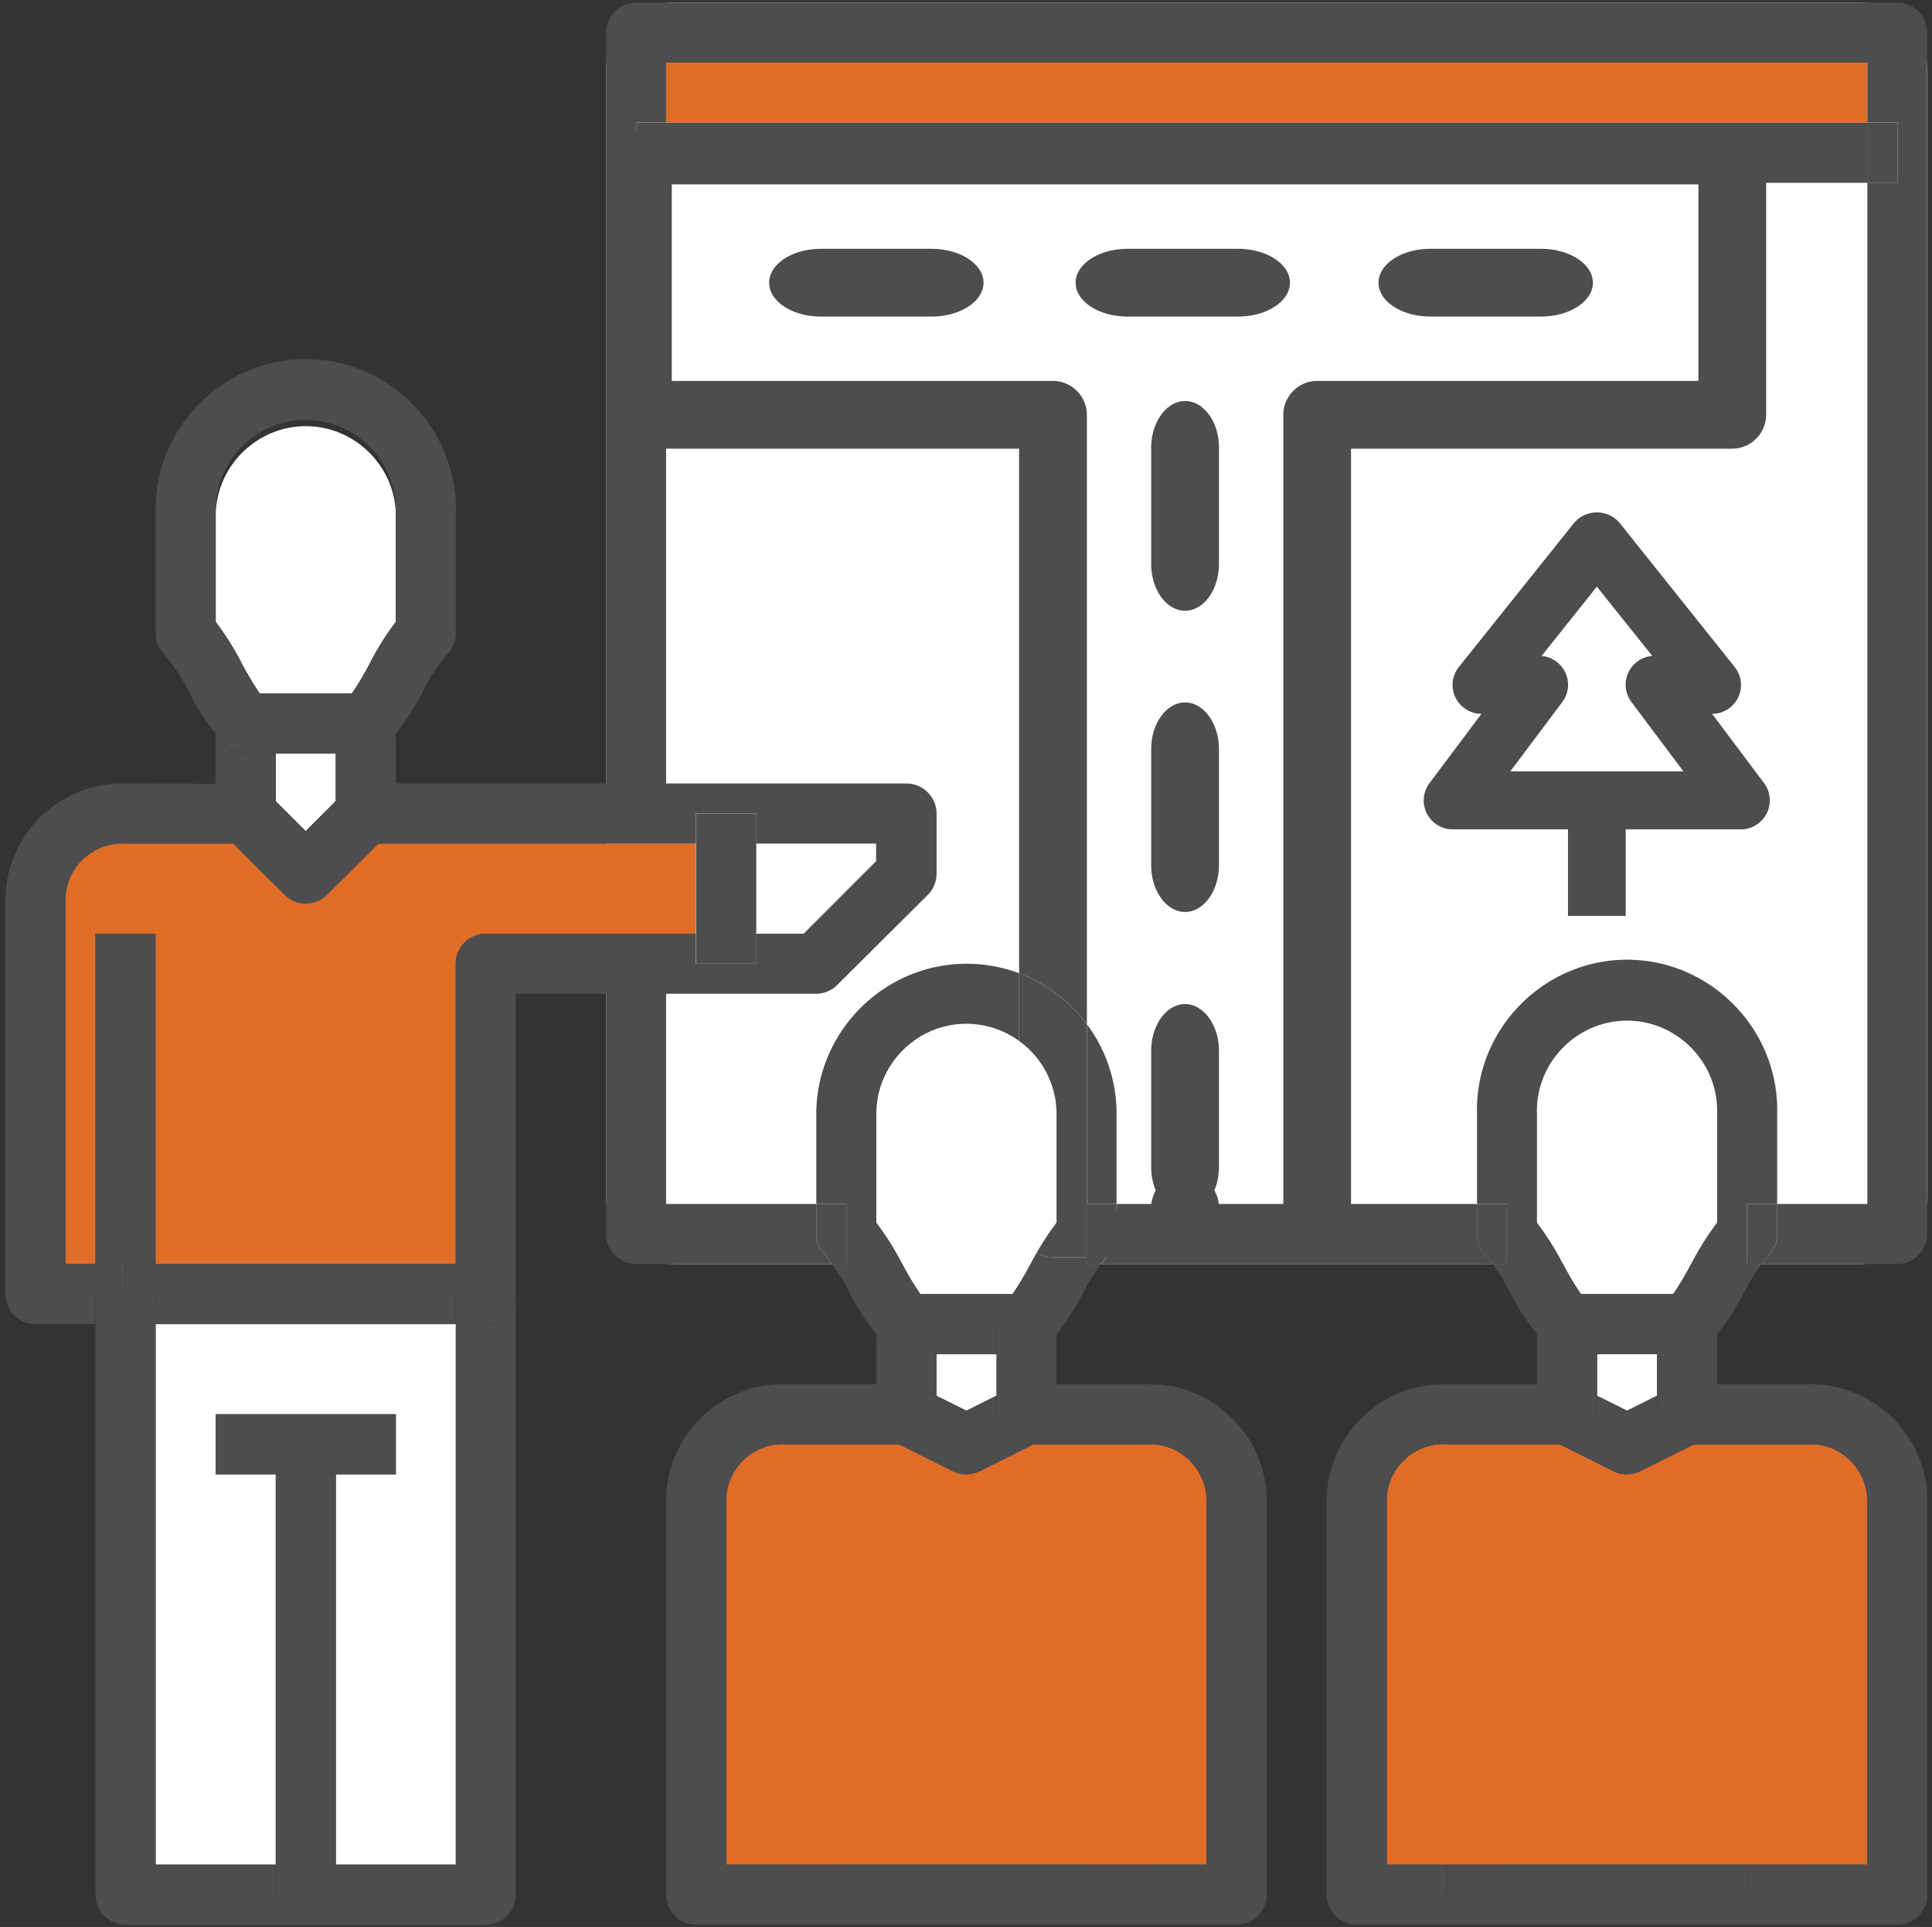 <svg viewBox="0 0 354 353" xmlns="http://www.w3.org/2000/svg" fill-rule="evenodd" clip-rule="evenodd" stroke-linejoin="round" stroke-miterlimit="2"><rect x="0" y="0" width="354" height="353" fill="#333333" stroke="none"/><g id="Layer_1-2"><path d="M353.16 12.83c0-6.822-5.538-12.36-12.36-12.36H123.41c-6.822 0-12.36 5.538-12.36 12.36V219.2c0 6.822 5.538 12.36 12.36 12.36H340.8c6.822 0 12.36-5.538 12.36-12.36V12.83z" fill="#fff"/><path d="M177.08 270.08a5.542 5.542 0 01-2.46-.55l-9.9-4.95h-20.66c-5.671-.357-10.633 4.01-11 9.68-.03.443-.03.887 0 1.33v66h88v-66c.363-5.669-4.001-10.633-9.67-11a9.987 9.987 0 00-1.34 0h-20.7l-9.81 4.88a5.482 5.482 0 01-2.46.57" fill="#df6d27" fill-rule="nonzero"/><path d="M177.08 258.43l5.51-2.76v-7.59h-11.01v7.62l5.5 2.73zM50.53 341.61v-71.52H39.52v-11.01h33.01v11.01H61.54v71.52h22v-99.03H28.52v99.03h22.01z" fill="#fff" fill-rule="nonzero"/><g fill-rule="nonzero"><path d="M298.13 270.08a5.542 5.542 0 01-2.46-.55l-9.91-4.95h-20.65c-5.671-.357-10.633 4.01-11 9.68-.03.443-.03.887 0 1.33v66h88v-66c.357-5.671-4.01-10.633-9.68-11a9.838 9.838 0 00-1.33 0h-20.7l-9.81 4.88a5.509 5.509 0 01-2.46.57" fill="#df6d27"/><path d="M47.57 127.02h16.92a57.702 57.702 0 003.23-5.39 50.113 50.113 0 014.81-7.7V94.01c-.308-8.835-7.66-15.935-16.5-15.935s-16.192 7.1-16.5 15.935v19.92a52.128 52.128 0 014.82 7.71 58.556 58.556 0 003.23 5.38" fill="#fff"/></g><path fill="#df6d27" d="M122.05 11.48h220.09v11H122.05z"/><path d="M292.63 255.7l5.5 2.73 5.5-2.75v-7.61h-11v7.63zm-2.96-18.64h16.92a54.003 54.003 0 003.22-5.39 52.886 52.886 0 014.82-7.7v-19.91c.007-.191.01-.383.01-.575 0-9.057-7.453-16.51-16.51-16.51-9.057 0-16.51 7.453-16.51 16.51 0 .192.003.384.01.575v19.92c1.828 2.423 3.444 5 4.83 7.7a50.253 50.253 0 003.22 5.38m-112.6-49.51c-9.057 0-16.51 7.453-16.51 16.51v19.92a52.031 52.031 0 014.82 7.7 53.944 53.944 0 003.23 5.38h16.92a51.993 51.993 0 003.22-5.39 52.886 52.886 0 014.82-7.7v-19.92c0-9.052-7.448-16.5-16.5-16.5M51.01 197.63l5.02 7.53 5.02-7.52-5.02-17.57-5.02 17.56z" fill="#fff" fill-rule="nonzero"/><path d="M49.85 161.64l-7.1-7.11H23c-5.674-.357-10.638 4.016-11 9.69-.03.439-.03.881 0 1.32v66h5.5v-60.5h11v60.52h55v-55c0-3.017 2.483-5.5 5.5-5.5h38.52v-16.53H69.31l-7.1 7.11" fill="#df6d27" fill-rule="nonzero"/><path d="M147.29 171.05l13.28-13.29v-3.22h-22.01v16.51h8.73zm-85.76-24.29v-8.73h-11v8.73l5.5 5.5 5.5-5.5z" fill="#fff" fill-rule="nonzero"/><g fill="#4d4d4f" fill-rule="nonzero"><path d="M39.52 94.01c-.007-.191-.01-.383-.01-.575 0-9.057 7.453-16.51 16.51-16.51 9.057 0 16.51 7.453 16.51 16.51 0 .192-.003.384-.01.575v19.91a50.664 50.664 0 00-4.81 7.71 57.702 57.702 0 01-3.23 5.39H47.57a56.022 56.022 0 01-3.22-5.38 51.623 51.623 0 00-4.83-7.71V94.01zm11 38.52v5.5h11v-5.5h11v1.84a40.697 40.697 0 004.81-7.45 33.177 33.177 0 014.58-7 5.545 5.545 0 001.61-3.89v-22c.007-.247.01-.494.01-.742 0-15.091-12.418-27.51-27.51-27.51-15.092 0-27.51 12.419-27.51 27.51 0 .248.003.495.01.742v22a5.46 5.46 0 001.61 3.89 33.133 33.133 0 014.57 7 41.258 41.258 0 004.82 7.45v-1.84h11zm-27.52 11h-1.25c-11.49.334-20.76 9.876-20.76 21.371 0 .213.004.426.01.639v71.53c0 3.017 2.483 5.5 5.5 5.5h11v-5.5H23v-5.51h5.5v-60.52h-11v60.52H12v-67.32c.372-5.669 5.329-10.036 11-9.69h19.75l-1.61-1.61 7.78-7.77 1.61 1.61v-8.73H45a5.475 5.475 0 01-3.89-1.62c-.59-.63-1.07-1.36-1.62-2v9.16L23 143.53z"/><path d="M45 138.03h5.51v-5.5h-11v1.84c.54.67 1 1.4 1.6 2a5.53 5.53 0 003.9 1.61m21.99.05h-5.5v8.73l1.61-1.61 7.78 7.76-1.61 1.63h58.25v-5.51h11v5.51h22v3.22l-13.28 13.28h-8.73v5.51h-11v-5.51H89c-3.017 0-5.5 2.483-5.5 5.5v55h-55v11.01h55v-5.5h11v-55h55a5.53 5.53 0 003.9-1.61l16.6-16.51a5.564 5.564 0 001.61-3.89v-11c0-3.023-2.487-5.51-5.51-5.51H72.53v-9.16c-.54.67-1 1.4-1.61 2a5.5 5.5 0 01-3.92 1.66"/><path d="M61.53 132.53v5.5H67a5.45 5.45 0 003.88-1.62c.59-.64 1.07-1.37 1.62-2v-1.84l-10.97-.04zM28.52 237.07v-5.5h-5.5v5.5h5.5m22.22-78.54a5.523 5.523 0 015.29-3.969 5.523 5.523 0 015.29 3.969l.89 3.11 7.1-7.11H67c-3.019 0-5.505-2.481-5.51-5.5v-2.27l-5.5 5.5-5.5-5.5v2.27c-.005 3.019-2.491 5.5-5.51 5.5h-2.23l7.1 7.11.89-3.11z"/><path d="M50.53 149.03v-2.27l-1.61-1.61-7.78 7.77 1.61 1.61H45c3.019 0 5.505-2.481 5.51-5.5m16.49 5.5h2.27l1.61-1.61-7.78-7.77-1.61 1.61v2.27c.005 3.019 2.491 5.5 5.51 5.5m-9.45.24a5.48 5.48 0 00-1.532-.218 5.503 5.503 0 00-5.278 3.978l-.89 3.11 2.29 2.29a5.5 5.5 0 007.78 0l2.29-2.29-.89-3.11a5.485 5.485 0 00-3.77-3.76"/></g><path fill="#4d4d4f" d="M127.56 154.54h11.01v16.51h-11.01zm0-5.5h11.01v5.5h-11.01zm0 22.01h11.01v5.5h-11.01z"/><path d="M89 242.57h-5.5v99h-22v5.51h-11v-5.51h-22v-99h-11v104.54c0 3.017 2.483 5.5 5.5 5.5h66c3.017 0 5.5-2.483 5.5-5.5v-110c0 3.017-2.483 5.5-5.5 5.5" fill="#4d4d4f" fill-rule="nonzero"/><path fill="#4d4d4f" d="M17.52 237.08h5.5v5.5h-5.5z"/><g fill="#4d4d4f" fill-rule="nonzero"><path d="M23 242.57h5.5v-5.5c0 3.017-2.483 5.5-5.5 5.5m60.54 0H89c3.017 0 5.5-2.483 5.5-5.5h-11l.04 5.5z"/><path d="M23 242.57c3.017 0 5.5-2.483 5.5-5.5H23v5.5z"/></g><path fill="#4d4d4f" d="M50.53 270.09h11.01v71.52H50.53zm0 71.52h11.01v5.51H50.53z"/><path d="M61.54 264.59v5.5h10.99v-11.01H39.52v11.01h11.01v-5.5h11.01z" fill="#4d4d4f" fill-rule="nonzero"/><path fill="#4d4d4f" d="M50.53 264.58h11.01v5.5H50.53zm269.61 77.04h11.01v5.5h-11.01zm-55.02 0h11.01v5.5h-11.01zm-66.03 0h11.01v5.5h-11.01zm-55.02 0h11.01v5.5h-11.01z"/><g fill="#4d4d4f" fill-rule="nonzero"><path d="M324 229.95c-.44.52-.8 1.08-1.21 1.61h24.83c3.017 0 5.5-2.483 5.5-5.5V5.97c0-3.017-2.483-5.5-5.5-5.5H116.55c-3.017 0-5.5 2.483-5.5 5.5v138.55h11V33.47h-5.49v-11h5.49v-11h220.1v11h5.51v11h-5.51v187.09h-16.51v5.5a5.504 5.504 0 01-1.61 3.89"/><path d="M320.13 231.57h2.69c.41-.54.77-1.1 1.21-1.62a5.499 5.499 0 001.61-3.88v-5.51h-5.51v11.01zm-170.56-5.51v-5.5h-27.52v-44.51h-11v50c0 3.017 2.483 5.5 5.5 5.5h35.83c-.4-.53-.76-1.09-1.2-1.61a5.504 5.504 0 01-1.61-3.89"/><path d="M155.07 220.56h-5.5v5.51a5.499 5.499 0 001.61 3.88c.44.52.81 1.08 1.2 1.62h2.69v-11.01zm115.55 5.5v-5.5h-66v5.5a5.504 5.504 0 01-1.61 3.89c-.44.52-.81 1.08-1.21 1.61h71.67c-.41-.53-.77-1.09-1.21-1.61a5.46 5.46 0 01-1.61-3.89"/><path d="M276.11 220.56h-5.5v5.51a5.49 5.49 0 001.62 3.89c.43.5.8 1.07 1.2 1.61h2.68v-11.01zm-71.52 5.5v-5.5h-5.51v11h2.69c.41-.53.77-1.09 1.21-1.61a5.504 5.504 0 001.61-3.89"/></g><path fill="#4d4d4f" d="M122.05 22.48h220.09v11.01H122.05zm220.1.01h5.5V33.5h-5.5z"/><path fill="#4d4d4f" d="M116.56 22.49h5.5V33.5h-5.5z"/><path d="M266.15 151.93h21.15v15.86h10.58v-15.86H319c2.901-.01 5.283-2.399 5.283-5.3 0-1.142-.37-2.255-1.053-3.17l-9.52-12.69h.016c2.897 0 5.28-2.383 5.28-5.28a5.278 5.278 0 00-1.166-3.31l-21.12-26.44a5.303 5.303 0 00-.53-.53c-2.266-1.974-5.755-1.735-7.73.53l-21.15 26.44a5.29 5.29 0 00-1.156 3.3c0 2.9 2.386 5.288 5.286 5.29l-9.52 12.7a5.34 5.34 0 00-1.05 3.18c0 2.897 2.383 5.28 5.28 5.28zm16.28-31.73l10.16-12.73 10.16 12.69a5.3 5.3 0 00-4.886 5.265c0 1.154.378 2.276 1.076 3.195l9.51 12.69h-31.72l9.52-12.69a5.292 5.292 0 001.067-3.185c0-2.75-2.145-5.065-4.887-5.275v.04z" fill="#4d4d4f" fill-rule="nonzero"/><path fill="none" d="M1 242.58h302.63v5.5H1z"/><path d="M168.53 254.18l-4.91 9.85.33.17-.33-.17 4.91-9.85zm124.1-11.6h-11.01 11.01v13.12l5.5 2.73 5.5-2.75v-7.6h-11v-5.5zm-81.7-20.68v-.71c0-3.407 2.803-6.21 6.21-6.21s6.21 2.803 6.21 6.21v.71h11.79V75.99c0-3.403 2.797-6.205 6.2-6.21h69.86v-36H123.09v36h69.85c3.405.005 6.205 2.805 6.21 6.21v111.64a27.372 27.372 0 015.44 16.43v16.5h-5.44v1.34h11.78zm12.42-23.76c0 3.407-2.803 6.21-6.21 6.21s-6.21-2.803-6.21-6.21v-15.36c0-3.407 2.803-6.21 6.21-6.21s6.21 2.803 6.21 6.21v15.36zm0-38.41c0 3.407-2.803 6.21-6.21 6.21s-6.21-2.803-6.21-6.21v-15.36c0-3.407 2.803-6.21 6.21-6.21s6.21 2.803 6.21 6.21v15.36zm0-38.41c0 3.407-2.803 6.21-6.21 6.21s-6.21-2.803-6.21-6.21v-15.37c0-3.407 2.803-6.21 6.21-6.21s6.21 2.803 6.21 6.21v15.37zm69.85-75.74h6.92c3.31.133 5.961 2.892 5.961 6.205s-2.651 6.072-5.961 6.205h-6.92a6.894 6.894 0 01-.249.005c-3.407 0-6.21-2.803-6.21-6.21s2.803-6.21 6.21-6.21c.083 0 .166.002.249.005zm-33.07 0h13.23c3.31.133 5.961 2.892 5.961 6.205s-2.651 6.072-5.961 6.205h-13.23a6.894 6.894 0 01-.249.005c-3.407 0-6.21-2.803-6.21-6.21s2.803-6.21 6.21-6.21c.083 0 .166.002.249.005zm-33.07 0h13.23c.083-.003.166-.005.249-.005 3.407 0 6.21 2.803 6.21 6.21s-2.803 6.21-6.21 6.21c-.083 0-.166-.002-.249-.005h-13.23a6.894 6.894 0 01-.249.005c-3.407 0-6.21-2.803-6.21-6.21s2.803-6.21 6.21-6.21c.083 0 .166.002.249.005zm-3.71 30.41v6.91c0 3.407-2.803 6.21-6.21 6.21s-6.21-2.803-6.21-6.21v-6.91c0-3.407 2.803-6.21 6.21-6.21s6.21 2.803 6.21 6.21zm-82.27-18h-6.91a6.894 6.894 0 01-.249.005c-3.407 0-6.21-2.803-6.21-6.21s2.803-6.21 6.21-6.21c.083 0 .166.002.249.005h6.91c.083-.003.166-.005.249-.005 3.407 0 6.21 2.803 6.21 6.21s-2.803 6.21-6.21 6.21c-.083 0-.166-.002-.249-.005zm33.07 0h-13.23c-3.31-.133-5.961-2.892-5.961-6.205s2.651-6.072 5.961-6.205h13.23c.083-.003.166-.005.249-.005 3.407 0 6.21 2.803 6.21 6.21s-2.803 6.21-6.21 6.21c-.083 0-.166-.002-.249-.005zm19.84 0c-3.31-.133-5.961-2.892-5.961-6.205s2.651-6.072 5.961-6.205h13.23c.083-.003.166-.005.249-.005 3.407 0 6.21 2.803 6.21 6.21s-2.803 6.21-6.21 6.21c-.083 0-.166-.002-.249-.005h-13.23zm109.64 201.09v-3.4l3.04-1.53-3.04 1.53v3.4zm-110.1-14.61c-.5.64-1 1.31-1.5 1.92.54-.61.97-1.28 1.5-1.92zm-4.14 20.11l-9.85 4.89a5.68 5.68 0 01-4.92 0l-9.9-4.95h-20.66c-.22-.014-.44-.021-.661-.021-5.435 0-9.993 4.277-10.339 9.701-.03.443-.03.887 0 1.33v66h11v5.5h11v-5.5h44v5.5h11v-5.5h11v-66c.351-5.669-4.012-10.628-9.68-11a9.838 9.838 0 00-1.33 0h-20.7l1.15-.58-1.15.58.04.05zm-17.81-22v13.12l5.5 2.73 5.5-2.75v-7.6h-11v-5.5zm118.09-5.52h16.92a53.328 53.328 0 003.22-5.39 52.886 52.886 0 014.82-7.7v-19.91c.007-.191.01-.383.01-.575 0-9.057-7.453-16.51-16.51-16.51-9.057 0-16.51 7.453-16.51 16.51 0 .192.003.384.01.575v19.92c1.828 2.423 3.444 5 4.83 7.7a52.513 52.513 0 003.21 5.38zm-107.08 11.01h5.49a5.463 5.463 0 003.92-1.6 5.46 5.46 0 01-3.89 1.61l-5.52-.01z" fill="none" fill-rule="nonzero"/><path d="M1 .47v352.14h126.54c-3.012 0-5.49-2.478-5.49-5.49v-71.53c-.334-11.723 9.028-21.649 20.75-22h17.77v-9.16a40.201 40.201 0 01-4.81-7.43 33.538 33.538 0 00-3.38-5.4h2.69v-11h-5.5v-16.5c.011-15.095 12.435-27.509 27.53-27.509 3.288 0 6.55.589 9.63 1.739V82.19h-69.85c-3.42 0-4.21-2.78-4.21-6.2v-48.4c0-3.43.79-3.21 4.21-3.21H317.4c3.43 0 6.21-.22 6.21 3.21v48.4c-.005 3.403-2.807 6.2-6.21 6.2h-69.85v141.92c-.005 3.403-2.807 6.2-6.21 6.2h-42.25v1.26h2.68a32.203 32.203 0 00-3.35 5.4 42.162 42.162 0 01-4.83 7.44v-1.83 10.99h16.51c11.727-.334 21.654 9.034 22 20.76v72.79c0 3.012-2.478 5.49-5.49 5.49h22c-3.017 0-5.5-2.483-5.5-5.5v-71.52c-.328-11.725 9.036-21.649 20.76-22h17.76v-9.17a40.516 40.516 0 01-4.82-7.44 34.267 34.267 0 00-3.36-5.4h2.67v-11h-5.49v-16.5c-.007-.247-.01-.494-.01-.742 0-15.091 12.418-27.51 27.51-27.51 15.092 0 27.51 12.419 27.51 27.51 0 .248-.003.495-.01.742v16.5h-5.51v11h2.69a33.797 33.797 0 00-3.36 5.4 41.008 41.008 0 01-4.83 7.45v9.16h16.51c11.727-.334 21.654 9.034 22 20.76v72.78c0 3.017-2.483 5.5-5.5 5.5h5.51V.47H1z" fill="none" fill-rule="nonzero"/><path d="M310.44 264.58l-9.85 4.89a5.717 5.717 0 01-4.93 0l-9.89-4.95-1.1-.55 4.92-9.85-4.92 9.85 1.1.55h-20.66a10.002 10.002 0 00-.671-.022c-5.43 0-9.984 4.273-10.329 9.692-.03.446-.03.894 0 1.34v66h11v5.5h11v-5.5h44v5.5h11v-5.5h11v-66c.357-5.671-4.01-10.633-9.68-11a9.838 9.838 0 00-1.33 0l-20.66.05zm-123.71-40.47v-33.42a16.485 16.485 0 00-9.68-3.143c-9.041 0-16.48 7.44-16.48 16.48v19.953a52.031 52.031 0 014.82 7.7 55.387 55.387 0 003.24 5.39h16.91a54.501 54.501 0 003.22-5.39c.37-.73.76-1.44 1.17-2.15a6.196 6.196 0 01-3.2-5.42z" fill="none" fill-rule="nonzero"/><path d="M281.62 242.57h11v5.5h11v-5.5h11v1.84a41.008 41.008 0 004.83-7.45 33.797 33.797 0 013.36-5.4h-2.69v-11h5.51v-16.5c.007-.247.01-.494.01-.742 0-15.091-12.418-27.51-27.51-27.51-15.092 0-27.51 12.419-27.51 27.51 0 .248.003.495.01.742v16.5h5.49v11h-2.67a34.267 34.267 0 013.36 5.4 40.516 40.516 0 004.82 7.44v-1.83h-.01zm0-38.51c-.007-.191-.01-.383-.01-.575 0-9.057 7.453-16.51 16.51-16.51 9.057 0 16.51 7.453 16.51 16.51 0 .192-.003.384-.01.575v19.91a52.886 52.886 0 00-4.82 7.7 53.328 53.328 0 01-3.22 5.39h-16.91a52.311 52.311 0 01-3.22-5.38 52.894 52.894 0 00-4.83-7.7v-19.92z" fill="#4d4d4f" fill-rule="nonzero"/><path d="M353.15 347.11v-72.78c-.346-11.726-10.273-21.094-22-20.76h-16.52v-9.16c-.54.68-1 1.4-1.61 2.05a5.504 5.504 0 01-3.89 1.61h-5.5v7.6l3-1.52 4.92 9.85-1.15.58h20.7c.443-.03.887-.03 1.33 0 5.67.367 10.037 5.329 9.68 11v66h-11v5.5h-11v-5.5h-44v5.5h-11v-5.5h-11v-66a9.987 9.987 0 010-1.34c.345-5.419 4.899-9.692 10.329-9.692.224 0 .448.007.671.022h20.65l-1.1-.55 4.92-9.85 3.05 1.52v-7.62h-5.5a5.486 5.486 0 01-3.9-1.61c-.58-.65-1.07-1.37-1.61-2.06v9.17h-17.76c-11.724.351-21.088 10.275-20.76 22v71.52c0 3.017 2.483 5.5 5.5 5.5h99.05c3.01 0 5.489-2.47 5.5-5.48z" fill="#4d4d4f" fill-rule="nonzero"/><path d="M287.13 248.07h5.5v-5.5h-11v1.83c.54.69 1 1.41 1.61 2.06a5.532 5.532 0 003.89 1.61zm-5.51-5.49v1.83-1.83z" fill="#4d4d4f" fill-rule="nonzero"/><path d="M283.23 246.47a5.486 5.486 0 003.9 1.61 5.53 5.53 0 01-3.9-1.61c-.58-.65-1.07-1.37-1.61-2.06.54.68 1.03 1.4 1.61 2.06zm31.4-3.9h-11v5.5h5.5a5.503 5.503 0 003.87-1.6c.58-.65 1.07-1.37 1.61-2.05l.02-1.85z" fill="#4d4d4f" fill-rule="nonzero"/><path d="M313 246.47c.58-.65 1.07-1.37 1.61-2.05-.52.67-1.01 1.39-1.61 2.05zm-20.37 9.22v3.38c0 3.017-2.483 5.5-5.5 5.5h-1.36l9.89 4.95a5.717 5.717 0 004.93 0l9.85-4.93h-1.31c-3.017 0-5.5-2.483-5.5-5.5v-3.42l-5.5 2.76-5.5-2.74z" fill="#4d4d4f" fill-rule="nonzero"/><path d="M285.76 264.58h1.37c3.015-.005 5.495-2.485 5.5-5.5v-3.38l-3.05-1.52-4.92 9.85 1.1.55zm6.87-8.88l-3.05-1.52 3.05 1.52z" fill="#4d4d4f" fill-rule="nonzero"/><path d="M287.13 264.58c3.017 0 5.5-2.483 5.5-5.5-.005 3.015-2.485 5.495-5.5 5.5zm16.5-5.5c.005 3.015 2.485 5.495 5.5 5.5h1.31l1.15-.58-4.92-9.85-3 1.52-.04 3.41z" fill="#4d4d4f" fill-rule="nonzero"/><path d="M310.44 264.58l1.15-.57-4.92-9.86 4.92 9.86-1.15.57zm-1.31 0c-3.015-.005-5.495-2.485-5.5-5.5 0 3.017 2.483 5.5 5.5 5.5zm-104.54-60.52a27.372 27.372 0 00-5.44-16.43v32.93h5.44v-16.5zm-33.01 38.51v5.5h11v-5.5h11v1.83a42.162 42.162 0 004.83-7.44 32.203 32.203 0 013.35-5.4h-2.68v-1.26h-6.15a6.132 6.132 0 01-3-.78c-.41.71-.8 1.42-1.17 2.15a54.501 54.501 0 01-3.22 5.39h-16.91a55.387 55.387 0 01-3.24-5.39 52.031 52.031 0 00-4.82-7.7v-19.943c0-9.04 7.439-16.48 16.48-16.48 3.477 0 6.866 1.101 9.68 3.143v-12.4a27.533 27.533 0 00-9.63-1.739c-15.095 0-27.519 12.414-27.53 27.509v16.5h5.5v11h-2.69a33.538 33.538 0 013.38 5.4 40.201 40.201 0 004.81 7.43v-1.82h11.01z" fill="#4d4d4f" fill-rule="nonzero"/><path d="M232.1 347.12v-72.79c-.346-11.726-10.273-21.094-22-20.76h-16.52v-9.17a.184.184 0 01-.05.07c-.5.64-1 1.31-1.5 1.92l-.03.08a5.46 5.46 0 01-3.89 1.61h-5.5v7.59l3-1.52 4.92 9.85-1.15.58h20.7c.443-.03.887-.03 1.33 0 5.668.372 10.031 5.331 9.68 11v66h-11v5.5h-11v-5.5h-44v5.5h-11v-5.5h-11v-66a9.838 9.838 0 010-1.33c.346-5.424 4.904-9.701 10.339-9.701.221 0 .441.007.661.021h20.65l-1.1-.55 4.92-9.85 3.05 1.52v-7.62h-5.5a5.486 5.486 0 01-3.9-1.61c-.58-.65-1.07-1.37-1.61-2.05v9.16h-17.8c-11.722.351-21.084 10.277-20.75 22v71.53c0 3.012 2.478 5.49 5.49 5.49h99.07c3.004 0 5.479-2.466 5.49-5.47z" fill="#4d4d4f" fill-rule="nonzero"/><path d="M166.08 248.07h5.5v-5.49h-11v1.83c.54.68 1 1.4 1.61 2.05a5.48 5.48 0 003.89 1.61z" fill="#4d4d4f" fill-rule="nonzero"/><path d="M160.57 242.58h11.01-11.01v1.83-1.83zm22.02 5.49h5.49a5.463 5.463 0 003.92-1.6l.06-.07c.54-.61 1-1.28 1.5-1.92a.184.184 0 00.05-.07v-1.82h-11l-.02 5.48z" fill="#4d4d4f" fill-rule="nonzero"/><path d="M182.59 242.58v5.5-5.5h11-11zm9.41 3.89l.06-.07-.06.07zm1.53-2zm-21.95 11.22v3.38c0 3.017-2.483 5.5-5.5 5.5h-1.36l9.9 4.95a5.68 5.68 0 004.92 0l9.85-4.93h-1.31c-3.017 0-5.5-2.483-5.5-5.5v-3.42l-5.5 2.76-5.5-2.74zm11.01-.01h-.01.01z" fill="#4d4d4f" fill-rule="nonzero"/><path d="M164.71 264.58h1.37c3.017 0 5.5-2.483 5.5-5.5v-3.38l-3.05-1.52-4.91 9.85.33.17.77.38h-.01z" fill="#4d4d4f" fill-rule="nonzero"/><path d="M164.71 264.58h.01l-.77-.38.76.38zm6.87-8.88l-3.05-1.52 3.05 1.52zm-5.5 8.88c3.017 0 5.5-2.483 5.5-5.5 0 3.017-2.483 5.5-5.5 5.5zm16.5-8.91v3.41c.005 3.015 2.485 5.495 5.5 5.5h1.31l1.15-.58-4.92-9.85-3.04 1.52z" fill="#4d4d4f" fill-rule="nonzero"/><path d="M185.62 254.15l4.92 9.86-4.92-9.86-3.03 1.53 3.03-1.53zm2.46 10.43c-3.015-.005-5.495-2.485-5.5-5.5 0 3.017 2.483 5.5 5.5 5.5zm11.07-76.95V75.99c-.005-3.405-2.805-6.205-6.21-6.21h-69.85v-36H311.2v36h-69.86c-3.403.005-6.2 2.807-6.2 6.21V221.9h-11.79v-.71c0-3.407-2.803-6.21-6.21-6.21s-6.21 2.803-6.21 6.21v.71h-11.78v-1.34h-.06v9.75h42.25c3.403 0 6.205-2.797 6.21-6.2V82.19h69.85c3.403 0 6.205-2.797 6.21-6.2v-48.4c0-3.43-2.78-3.21-6.21-3.21H116.88c-3.42 0-4.21-.22-4.21 3.21v48.4c0 3.42.79 6.2 4.21 6.2h69.85v96.1a27.577 27.577 0 0112.42 9.34z" fill="#4d4d4f" fill-rule="nonzero"/><path d="M193.59 204.06v19.91a52.363 52.363 0 00-3.66 5.56c.917.513 1.95.781 3 .78h6.15v-9.75h.06v-32.93a27.577 27.577 0 00-12.42-9.34v12.4a16.469 16.469 0 016.87 13.37zM170.7 45.58h-20.26c-5.24 0-9.51 2.78-9.51 6.21s4.27 6.2 9.51 6.2h20.26c5.24 0 9.51-2.78 9.51-6.2 0-3.42-4.27-6.21-9.51-6.21zm56.15 0h-20.26c-5.24 0-9.5 2.78-9.5 6.21s4.26 6.2 9.5 6.2h20.26c5.25 0 9.51-2.78 9.51-6.2 0-3.42-4.26-6.21-9.51-6.21zm55.51 0H262.1c-5.25 0-9.51 2.78-9.51 6.21s4.26 6.2 9.51 6.2h20.26c5.24 0 9.51-2.78 9.51-6.2 0-3.42-4.27-6.21-9.51-6.21zm-65.22 138.36c-3.42 0-6.21 3.85-6.21 8.58v21.25c0 4.73 2.79 8.58 6.21 8.58s6.21-3.85 6.21-8.58v-21.25c0-4.73-2.79-8.58-6.21-8.58zm0-55.26c-3.42 0-6.21 3.85-6.21 8.59v21.2c0 4.74 2.79 8.59 6.21 8.59s6.21-3.85 6.21-8.59v-21.2c0-4.74-2.79-8.59-6.21-8.59zm0-55.21c-3.42 0-6.21 3.85-6.21 8.58v21.25c0 4.73 2.79 8.58 6.21 8.58s6.21-3.85 6.21-8.58V82.01c0-4.73-2.79-8.54-6.21-8.54z" fill="#4d4d4f" fill-rule="nonzero"/></g></svg>